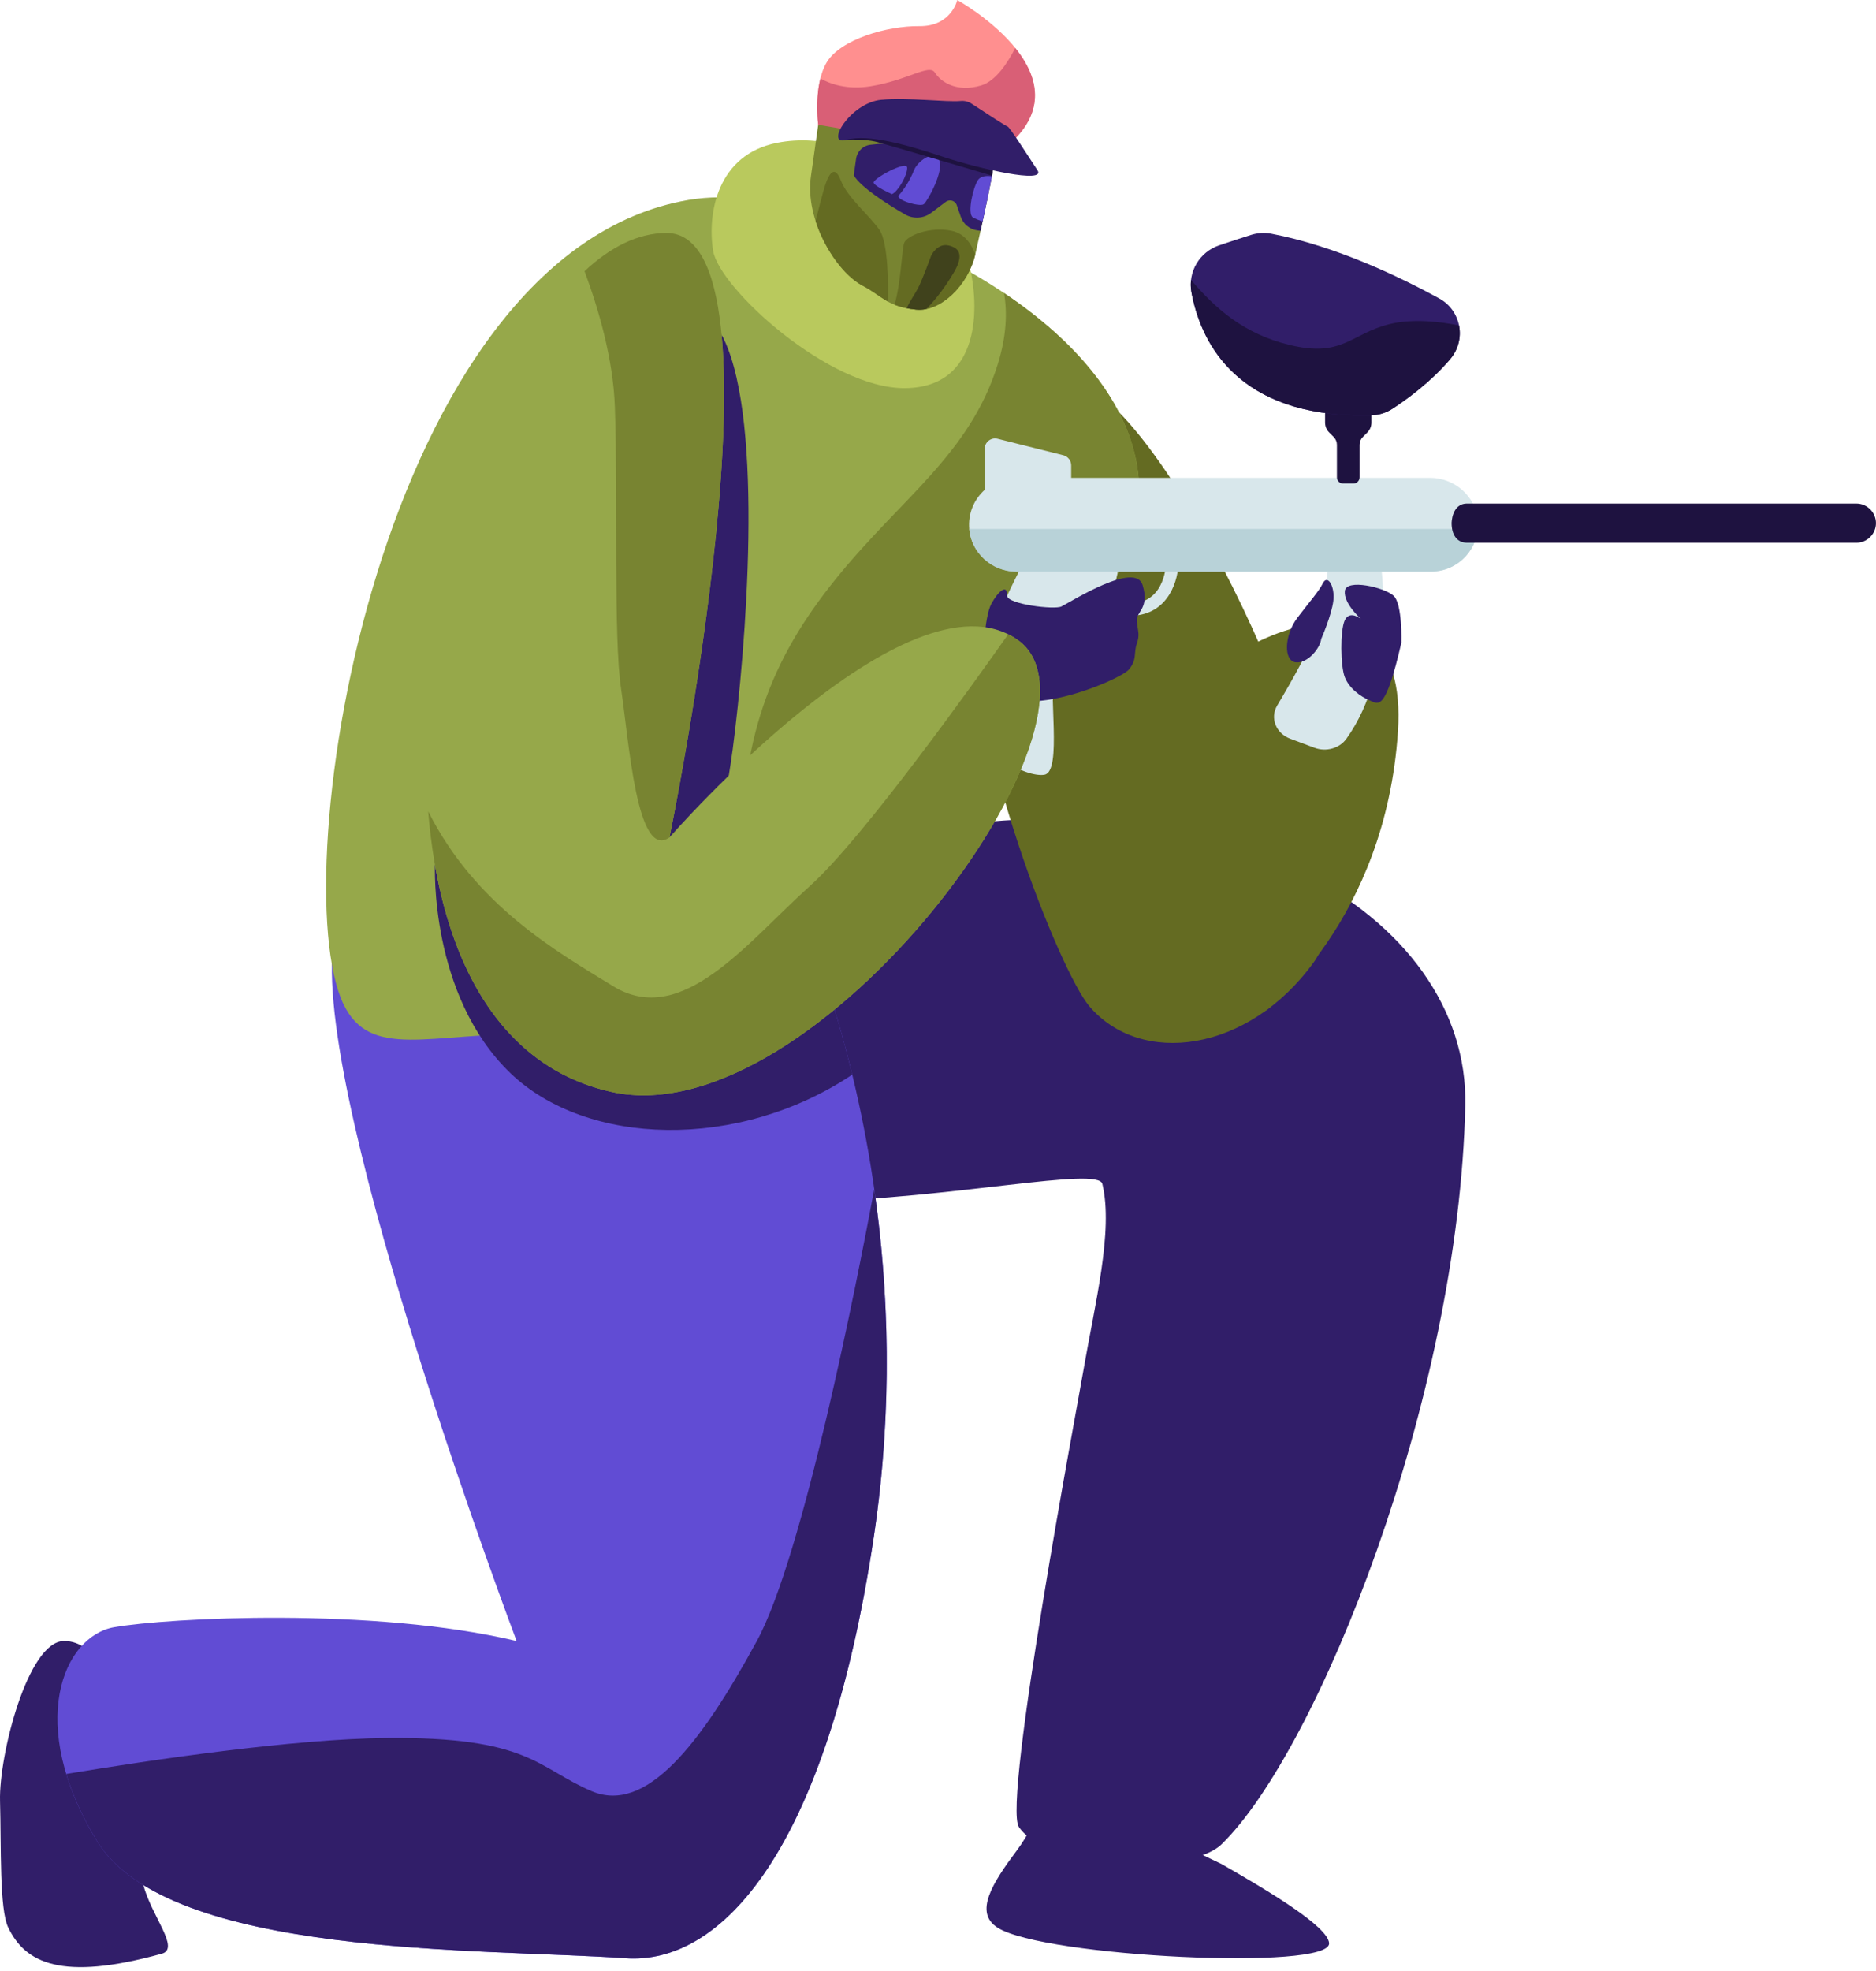 <?xml version="1.0" encoding="UTF-8"?><svg xmlns="http://www.w3.org/2000/svg" xmlns:xlink="http://www.w3.org/1999/xlink" height="646.2" preserveAspectRatio="xMidYMid meet" version="1.0" viewBox="0.0 0.0 615.4 646.2" width="615.4" zoomAndPan="magnify"><defs><clipPath id="a"><path d="M 0 537 L 56 537 L 56 644.898 L 0 644.898 Z M 0 537"/></clipPath><clipPath id="b"><path d="M 476 165 L 615.379 165 L 615.379 178 L 476 178 Z M 476 165"/></clipPath></defs><g><g><path d="M 268.402 40.91 C 268.402 40.91 266.695 28.016 271.172 20.469 C 275.648 12.922 291.02 8.441 301.562 8.57 C 312.109 8.699 314.027 0 314.027 0 C 314.027 0 355.734 23.152 332.449 46.016 C 314.469 63.672 268.402 40.91 268.402 40.91" fill="#ff8f8f"/></g><g><path d="M 333.617 606.566 C 340.988 596.703 343.438 585.559 344.699 576.371 L 378.84 577.945 C 378.84 577.945 375.977 589.547 381.301 598.965 C 383.625 603.074 390.812 606.387 400.715 611.098 C 416.32 620.043 435.566 631.539 435.996 637.031 C 436.715 646.191 342.562 641.559 327.324 632.016 C 319.355 627.023 325.531 617.383 333.617 606.566" fill="#311e69"/></g><g><path d="M 282.012 276.348 C 282.012 276.348 145.621 298.668 155.602 344.484 C 174.23 430 358.855 376.566 361.617 388.133 C 365.301 403.566 359.113 427.711 355.488 448.77 C 353.41 460.855 328.867 591.027 334.238 598.957 C 343.602 612.773 389.945 615.141 400.762 604.586 C 432.281 573.832 478.539 458.605 480.668 362.371 C 482.047 300.102 399.406 248.086 282.012 276.348" fill="#311e69"/></g><g><path d="M 366.984 135.055 C 400.758 169.336 452.445 285.789 430.953 315.469 C 409.461 345.148 374.152 349.754 357.266 329.797 C 348.129 318.996 317.773 245.391 317.098 190.152 C 316.527 143.32 342.434 110.129 366.984 135.055" fill="#646b22"/></g><g clip-path="url(#a)"><path d="M 21.004 537.988 C 9.168 537.992 -0.395 575.422 0.012 590.43 C 0.422 605.434 -0.215 625.871 2.684 631.883 C 8.281 643.496 20.051 649.617 53.059 640.504 C 59.207 638.809 49.699 628.312 46.961 617.762 C 42.246 599.594 43.59 537.984 21.004 537.988" fill="#311e69"/></g><g><path d="M 321.852 28.016 C 313.688 30.445 308.527 26.734 306.668 23.793 C 304.809 20.852 298.035 26.227 285.629 28.273 C 277.844 29.555 272.223 27.465 269.117 25.73 C 267.344 32.84 268.402 40.91 268.402 40.91 C 268.402 40.91 314.469 63.672 332.449 46.016 C 343.52 35.145 339.891 24.211 333.043 15.73 C 330.629 20.473 326.691 26.574 321.852 28.016" fill="#d95f76"/></g><g><path d="M 415.562 331.09 C 415.562 331.09 454.492 301.91 458.586 239.734 C 462.68 177.562 392.773 208.777 373.703 247.922 C 353.949 288.48 341.324 369.223 415.562 331.09" fill="#646b22"/></g><g><path d="M 254.926 282.207 C 254.926 282.207 305.586 377.387 286.652 503.777 C 271.25 606.594 236.793 644.215 205.176 641.984 C 158.41 638.691 55.285 641.914 31.82 603.562 C 8.352 565.211 20.738 536.367 37.449 533.457 C 55.09 530.387 122.391 526.805 169.469 537.988 C 169.469 537.988 103.746 364.148 109.176 310.797 C 122.941 175.453 254.926 282.207 254.926 282.207" fill="#614cd4"/></g><g><path d="M 112.613 329.074 C 92.77 287.094 124.156 82.902 225.941 65.535 C 276.039 56.984 401.176 113.738 368.27 184.789 C 346.426 231.945 312.094 217.055 297.941 236.254 C 289.305 247.969 299.211 272.293 295.535 288.023 C 288.738 317.102 251.57 327.566 222.43 334.086 C 206.547 337.645 190.07 339.309 174.574 339.047 C 141.352 338.488 121.43 347.719 112.613 329.074" fill="#96a84a"/></g><g><path d="M 279.57 352.312 C 273.145 325.746 265.402 305.531 260.332 293.789 L 142.688 283.52 C 142.688 283.52 140.812 326.215 167.422 351.801 C 192.43 375.848 242.188 377.289 279.57 352.312" fill="#311e69"/></g><g><path d="M 329.363 96.074 C 330.438 102.289 330.238 110.047 327.285 119.48 C 318.055 148.996 295.574 163.297 274.199 189.762 C 252.824 216.223 242.473 242.219 243.156 285.621 C 243.285 293.852 248.113 327.965 260.27 322.816 C 277.277 315.609 291.57 304.98 295.535 288.023 C 299.211 272.293 289.305 247.969 297.941 236.254 C 312.094 217.055 346.426 231.945 368.27 184.789 C 384.535 149.672 362.18 118.051 329.363 96.074" fill="#788431"/></g><g><path d="M 237.512 111.297 C 250.648 139.066 244.703 212.406 240.344 245.738 C 238.973 256.227 233.441 287.477 233.441 287.477 C 233.441 287.477 204.777 303.699 199.66 296.535 C 194.543 289.371 220.691 75.738 237.512 111.297" fill="#311e69"/></g><g><path d="M 323.008 160.594 L 323.008 147.164 C 323.008 144.938 325.102 143.305 327.262 143.848 L 348.801 149.246 C 350.324 149.629 351.391 150.996 351.391 152.562 L 351.391 156.652 L 469.109 156.652 C 477.082 156.652 483.996 162.578 484.766 170.516 C 485.648 179.641 478.418 187.398 469.465 187.398 L 333.594 187.398 C 325.613 187.398 318.707 181.449 317.953 173.504 C 317.469 168.395 319.531 163.719 323.008 160.594" fill="#d8e7eb"/></g><g><path d="M 452.867 184.141 C 452.867 184.141 458.492 218.801 441.645 242.23 C 439.398 245.352 435.008 246.57 431.203 245.152 L 423.242 242.18 C 418.535 240.422 416.543 235.363 418.961 231.301 C 423.598 223.523 430.332 211.684 432.281 205.395 C 435.496 195.039 435.746 183.121 435.746 183.121 L 452.867 184.141" fill="#d8e7eb"/></g><g><path d="M 335.824 184.246 L 366.992 185.336 C 366.992 185.336 366.156 192.199 363.75 197.641 C 365.504 197.953 368.133 198.121 371.984 197.77 C 382.355 196.828 382.527 184.758 382.531 184.242 L 384.559 184.246 L 386.586 184.246 C 386.586 189.875 383.609 200.785 372.352 201.809 C 370.727 201.957 369.266 202.02 367.957 202.02 C 365.262 202.02 363.207 201.738 361.641 201.312 C 360.965 202.191 360.215 202.926 359.379 203.426 C 353.539 206.91 347.699 205.168 345.754 216.062 C 343.809 226.961 348.48 252.895 342.641 253.984 C 336.801 255.074 318.891 246.355 317.922 233.281 C 316.945 220.203 335.824 184.246 335.824 184.246" fill="#d8e7eb"/></g><g><path d="M 484.77 173.434 C 484.055 181.234 477.445 187.398 469.465 187.398 L 333.258 187.398 C 325.277 187.398 318.668 181.234 317.949 173.434 L 484.77 173.434" fill="#b8d2d8"/></g><g clip-path="url(#b)"><path d="M 481.246 177.93 L 608.965 177.93 C 612.496 177.93 615.387 175.039 615.387 171.512 C 615.387 167.98 612.496 165.09 608.965 165.09 L 481.246 165.09 C 476.18 165.09 476.18 171.512 476.18 171.512 C 476.18 175.039 477.719 177.93 481.246 177.93" fill="#1e1240"/></g><g><path d="M 442.281 133.512 L 449.883 133.512 L 449.883 138.531 C 449.883 139.75 449.398 140.918 448.535 141.781 L 447.059 143.262 C 446.379 143.938 445.996 144.859 445.996 145.82 L 445.996 156.484 C 445.996 157.605 445.09 158.512 443.969 158.512 L 440.59 158.512 C 439.469 158.512 438.562 157.605 438.562 156.484 L 438.562 145.82 C 438.562 144.859 438.18 143.938 437.5 143.262 L 436.023 141.781 C 435.16 140.918 434.676 139.75 434.676 138.531 L 434.676 133.512 L 442.281 133.512" fill="#1e1240"/></g><g><path d="M 443.969 136.156 L 449.555 136.156 C 452.102 136.156 454.586 135.422 456.723 134.035 C 461.199 131.133 469.195 125.391 475.719 117.727 C 481.07 111.438 479.387 101.84 472.145 97.863 C 459.48 90.914 438.223 80.641 417.012 76.613 C 414.789 76.191 412.508 76.34 410.355 77.023 C 407.684 77.871 403.711 79.152 399.895 80.445 C 393.516 82.605 389.621 89.109 390.828 95.734 C 393.562 110.711 404.145 134.992 443.969 136.156" fill="#311e69"/></g><g><path d="M 422.906 113.066 C 440.477 117.348 442.953 109.465 455.797 106.266 C 463.496 104.348 472.57 105.477 478.605 106.688 C 479.348 110.438 478.453 114.512 475.719 117.727 C 469.195 125.391 461.199 131.133 456.723 134.035 C 454.586 135.422 452.102 136.156 449.555 136.156 L 443.969 136.156 C 404.145 134.992 393.562 110.711 390.828 95.734 C 390.586 94.398 390.562 93.066 390.711 91.773 C 398.695 101.18 408.07 109.453 422.906 113.066" fill="#1e1240"/></g><g><path d="M 325.176 198.004 C 327.383 193.91 330.473 191.152 330.379 195.301 C 330.316 198.074 345.953 199.988 348.215 198.82 C 351.828 196.957 372.453 183.973 374.82 191.805 C 377.188 199.633 372.613 200.332 372.941 203.723 C 373.266 207.113 373.984 207.988 372.898 211.102 C 371.816 214.219 373.105 216.16 370.289 219.527 C 367.473 222.898 332.012 238.164 324.402 224.09 C 324.402 224.09 324.133 222.012 324.098 219.156 C 321.871 216.969 322.969 202.102 325.176 198.004" fill="#311e69"/></g><g><path d="M 459.707 210.688 C 459.707 210.688 460.094 198.098 457.188 195.348 C 454.285 192.594 441.617 189.621 441.16 193.742 C 440.703 197.863 446.426 202.902 446.426 202.902 C 446.426 202.902 442.711 199.926 441.137 203.359 C 439.559 206.797 439.734 218.391 441.137 221.98 C 442.535 225.57 446.125 228.32 449.465 229.691 C 452.18 230.801 454.441 233.586 459.707 210.688" fill="#311e69"/></g><g><path d="M 433.41 209.484 C 433.41 209.484 436.812 201.695 437.387 196.98 C 437.957 192.266 435.512 188.199 433.988 191.156 C 432.461 194.113 429.945 196.797 425.594 202.527 C 421.242 208.258 421.016 216.668 425.023 217.129 C 429.027 217.59 433.07 212.441 433.41 209.484" fill="#311e69"/></g><g><path d="M 218.594 76.379 C 260.555 76.246 219.617 274.531 219.617 274.531 C 219.617 274.531 297.906 184.797 333.73 209.711 C 369.547 234.621 267.719 372.781 200.684 357.988 C 91.734 333.949 148.359 76.598 218.594 76.379" fill="#96a84a"/></g><g><path d="M 254.926 46.816 C 235.223 50.68 231.984 70.027 233.93 82.219 C 235.879 94.41 272.098 127.586 297.039 127.254 C 321.98 126.922 321.359 100.039 317.883 86.629 C 313.078 68.09 284.602 41.004 254.926 46.816" fill="#b9c95d"/></g><g><path d="M 275.152 42.043 L 268.402 40.91 L 266.035 57.664 C 263.895 72.129 274.238 89.035 282.816 93.566 C 289.672 97.184 290.973 100.527 300.57 101.504 C 308.562 102.316 317.664 93.477 319.965 83.277 C 322.945 70.047 325.371 58.797 326.348 51.859 C 328.336 37.758 303.41 30.031 289.773 38.832 C 285.426 41.641 280.258 42.898 275.152 42.043" fill="#788431"/></g><g><path d="M 304.883 47.57 C 310.422 48.77 319.73 52.195 325.926 54.594 C 325.031 60.004 323.516 67.277 321.66 75.676 L 320.566 75.523 C 318.078 75.168 316 73.457 315.18 71.082 L 313.859 67.277 C 313.574 66.449 312.848 65.852 311.98 65.73 C 311.367 65.645 310.742 65.805 310.246 66.176 L 305.457 69.781 C 302.965 71.652 299.598 71.859 296.898 70.301 C 291.371 67.109 282.461 61.531 280.062 57.477 L 280.828 52.059 C 281.172 49.617 283.121 47.719 285.57 47.453 C 290.566 46.902 299 46.301 304.883 47.57" fill="#311e69"/></g><g><path d="M 307.953 52.297 C 310.023 55.559 304.258 65.984 303.023 66.949 C 301.785 67.918 293.48 65.531 294.891 63.973 C 296.297 62.41 298.359 59.48 299.891 55.664 C 300.906 53.129 305.887 49.035 307.953 52.297" fill="#614cd4"/></g><g><path d="M 297.66 43.582 C 302.246 44.316 319.195 49.059 326.359 51.707 C 326.355 51.758 326.355 51.809 326.348 51.859 C 326.113 53.523 325.797 55.441 325.406 57.57 C 318.715 55.594 292.141 47.742 287.867 46.598 C 282.973 45.281 275.676 45.93 275.676 45.93 C 275.676 45.93 291.871 42.652 297.66 43.582" fill="#1e1240"/></g><g><path d="M 315.145 33.098 C 316.438 32.973 317.734 33.328 318.82 34.047 C 322.527 36.484 330.008 41.383 330.492 41.449 C 331.137 41.539 336.715 50.316 340.336 55.816 C 343.336 60.379 321.055 55.289 309.504 51.457 C 297.949 47.621 284.852 43.789 277.637 45.852 C 270.418 47.906 278.887 33.664 289.098 32.715 C 297.887 31.895 310.422 33.543 315.145 33.098" fill="#311e69"/></g><g><path d="M 325.363 57.801 C 324.59 62 323.555 67.004 322.336 72.609 C 321.215 72.234 319.977 71.758 319.129 71.25 C 317.203 70.098 319.223 61.258 320.867 58.961 C 321.848 57.594 323.875 57.586 325.363 57.801" fill="#614cd4"/></g><g><path d="M 292.602 63.648 C 292.602 63.648 287.078 61.246 286.605 59.938 C 286.129 58.629 297.402 52.523 297.578 54.898 C 297.758 57.27 294.637 62.766 292.602 63.648" fill="#614cd4"/></g><g><path d="M 296.613 79.609 C 297.488 77.316 304.859 74.18 312.129 75.648 C 316.766 76.586 318.941 80.656 319.91 83.488 C 317.535 93.598 308.508 102.309 300.57 101.504 C 297.48 101.188 295.254 100.629 293.422 99.891 C 295.461 93.406 295.875 81.551 296.613 79.609" fill="#646b22"/></g><g><path d="M 270.078 62.738 C 271.336 58.004 273.484 53.176 275.77 59.039 C 278.055 64.906 284.988 70.344 288.504 75.387 C 291.465 79.633 291.379 94.336 291.281 98.871 C 288.621 97.406 286.531 95.527 282.816 93.566 C 277.102 90.551 270.613 82.039 267.539 72.422 C 268.426 68.785 269.438 65.156 270.078 62.738" fill="#646b22"/></g><g><path d="M 301.137 94.484 C 302.68 91.516 305.438 83.84 305.438 83.84 C 305.438 83.84 307.422 79.648 311.117 80.465 C 314.816 81.281 315.383 83.484 314.184 86.762 C 313.324 89.121 308.379 96.953 303.816 101.324 C 302.727 101.543 301.637 101.613 300.57 101.504 C 299.406 101.387 298.371 101.23 297.43 101.047 C 298.352 98.922 300.227 96.234 301.137 94.484" fill="#40421c"/></g><g><path d="M 333.73 209.707 C 332.758 209.035 331.75 208.461 330.723 207.949 C 319.992 223.184 283.191 274.758 265.75 290.395 C 245.203 308.816 223.801 337.168 201.195 323.344 C 182.328 311.805 156 296.797 140.461 265.996 C 144.184 311.445 161.973 349.449 200.684 357.988 C 267.719 372.781 369.547 234.621 333.73 209.707" fill="#788431"/></g><g><path d="M 222.5 271.324 C 220.645 273.355 219.617 274.531 219.617 274.531 C 220.52 273.887 221.488 272.77 222.5 271.324" fill="#788431"/></g><g><path d="M 219.617 274.531 C 219.617 274.531 260.555 76.246 218.594 76.379 C 209.285 76.406 200.227 80.988 191.746 88.906 C 196.16 100.73 201.148 117.406 201.707 133.512 C 202.73 162.98 201.195 209.031 203.754 225.918 C 206.312 242.809 208.871 282.207 219.617 274.531" fill="#788431"/></g><g><path d="M 248.273 537.988 C 229.852 571.836 211.941 594.863 194.031 587.188 C 176.121 579.512 173.562 569.277 126.484 569.789 C 96.09 570.121 50.344 576.848 21.73 581.578 C 23.805 588.426 27.066 595.793 31.82 603.562 C 55.285 641.914 158.41 638.691 205.176 641.984 C 236.793 644.215 271.25 606.594 286.652 503.777 C 292.984 461.516 291.527 422.75 286.789 389.859 C 281.062 420.523 263.453 510.098 248.273 537.988" fill="#311e69"/></g></g></svg>